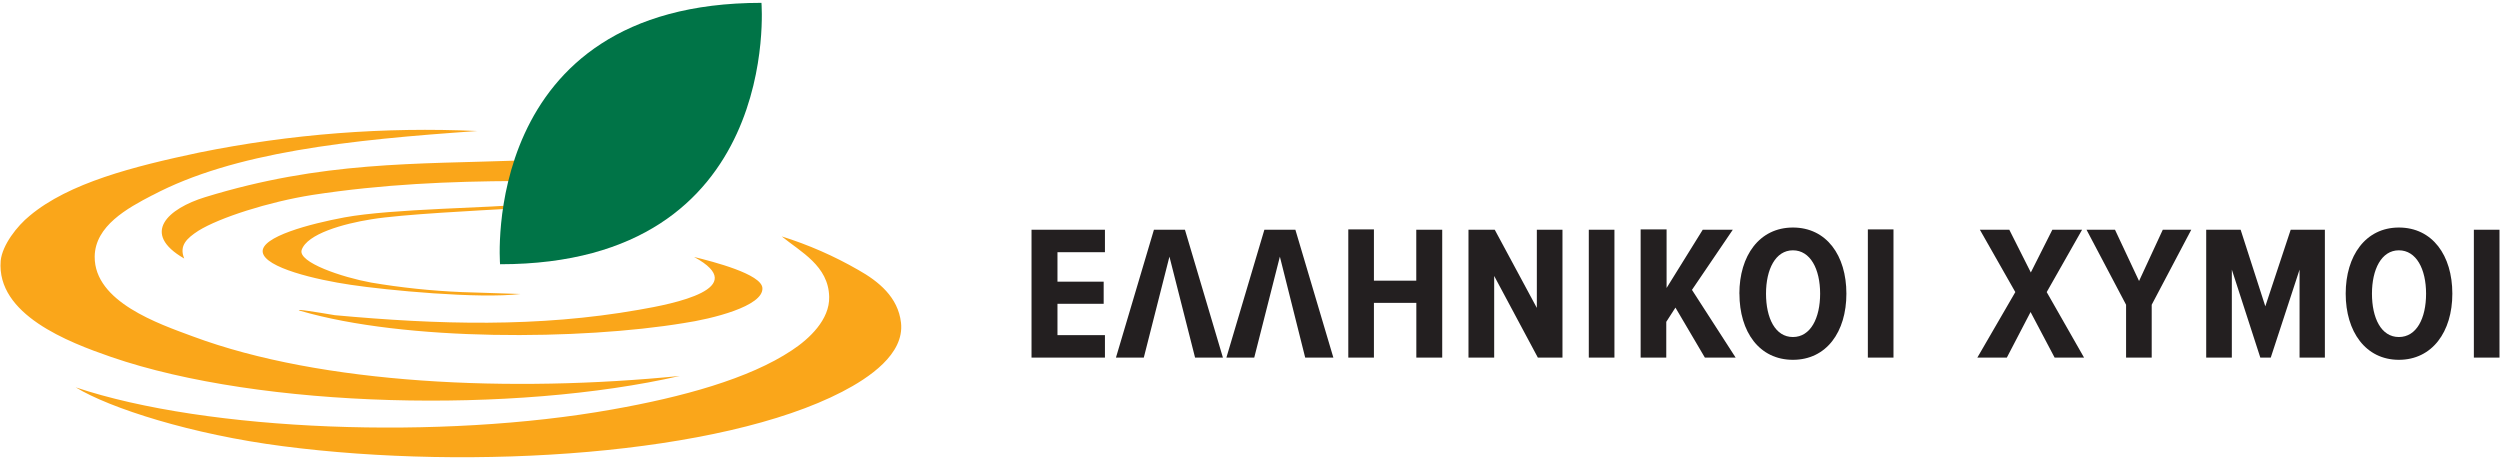 <svg width="790" height="145" viewBox="0 0 790 145" fill="none" xmlns="http://www.w3.org/2000/svg">
<g clip-path="url(#clip0_6037_54498)">
<path d="M48.16 61.701C73.86 48.101 110.16 44.201 150.86 41.401C121.392 40.058 91.871 42.341 62.96 48.201C42.16 52.601 21.76 57.801 9.36 68.201C5.42 71.401 0.72 77.401 0.22 82.401C-1.18 99.401 21.52 108.101 35.12 112.801C82.72 129.201 162.82 130.701 214.82 118.801C161.72 124.101 101.72 121.501 60.92 106.301C50.12 102.301 29.82 95.401 29.92 81.101C30.02 71.401 40.22 65.801 48.12 61.701M163.52 57.201L164.82 50.701C131.02 51.901 101.92 50.901 64.82 62.301C53.12 65.901 44.32 73.701 58.22 81.701C56.52 77.601 59.02 75.301 62.72 72.901C69.32 68.801 84.82 63.801 98.72 61.601C120.92 58.201 142.02 57.301 163.52 57.201ZM162.02 65.901L166.22 64.501C156.22 65.701 123.92 65.901 108.82 68.701C98.12 70.701 82.32 74.801 83.02 79.701C83.72 84.601 99.92 88.401 110.82 90.001C122.12 91.701 151.22 94.501 164.52 92.901L145.92 92.301C136.333 91.9 126.781 90.898 117.32 89.301C108.02 87.601 94.12 82.901 95.32 79.001C97.02 73.901 108.52 70.701 117.32 69.301C126.92 67.701 151.72 66.501 162.02 65.901ZM240.92 91.001C240.62 86.601 225.42 82.701 219.32 81.201C237.62 91.101 212.92 96.001 201.82 97.901C170.02 103.501 138.52 102.601 105.82 99.601C100.52 98.701 92.52 97.401 94.82 98.201C128.32 108.001 183.92 107.401 216.02 102.101C224.82 100.801 241.32 96.801 240.92 91.001ZM284.72 102.001C283.82 93.901 277.62 88.901 271.22 85.301C263.565 80.894 255.45 77.34 247.02 74.701C253.02 79.601 261.82 84.001 262.02 93.801C262.22 101.001 255.72 107.101 250.22 110.701C236.72 119.701 215.52 125.501 193.42 129.401C139.72 139.001 65.62 136.401 23.92 122.401C34.72 129.001 60.62 137.301 89.42 141.001C149.42 148.801 227.72 143.701 266.12 123.801C274.62 119.401 285.82 111.901 284.72 102.001Z" fill="#FAA61A"/>
<path d="M158.021 83.5C158.021 83.5 151.221 0.9 240.621 0.9C240.621 0.9 247.421 83.5 158.021 83.5Z" fill="#007447"/>
<path d="M598.341 72.5H590.241V113H598.341V72.5ZM575.161 92.8C575.161 100.5 572.161 106.5 566.561 106.5C560.961 106.5 558.061 100.5 558.061 92.8C558.061 85.1 561.061 79.1 566.561 79.1C572.061 79.1 575.161 85 575.161 92.8ZM549.661 92.8C549.661 104.9 555.961 113.7 566.561 113.7C577.161 113.7 583.461 104.9 583.461 92.8C583.461 80.7 577.161 71.9 566.561 71.9C555.961 71.9 549.641 80.8 549.641 92.8H549.661ZM548.461 113L534.661 91.6L547.561 72.6H538.061L526.641 91V72.5H518.441V113H526.541V101.7L529.441 97.2L538.741 113H548.461ZM510.161 72.6H502.061V113H510.161V72.6ZM493.741 113V72.6H485.641V97.3L472.341 72.6H464.041V113H472.161V87.2L485.961 113H493.741ZM455.741 113V72.6H447.541V88.7H434.161V72.5H426.061V113H434.161V95.7H447.561V113H455.741ZM421.341 113L409.341 72.6H399.541L387.541 113H396.341L404.441 81.1L412.441 113H421.341ZM386.441 113L374.441 72.6H364.641L352.641 113H361.441L369.541 81.1L377.641 113H386.441ZM349.161 113V105.9H334.161V96H348.761V89H334.161V79.7H349.161V72.6H325.961V113H349.161Z" fill="#231F20"/>
<path d="M789.84 72.6H781.74V113H789.84V72.6Z" fill="#231F20"/>
<path d="M758.04 71.9C747.54 71.9 741.24 80.8 741.24 92.8C741.24 104.8 747.54 113.7 758.04 113.7C768.54 113.7 774.94 104.9 774.94 92.8C774.94 80.7 768.64 71.9 758.04 71.9ZM758.04 106.5C752.44 106.5 749.54 100.5 749.54 92.8C749.54 85.1 752.54 79.1 758.04 79.1C763.54 79.1 766.64 85 766.64 92.8C766.64 100.6 763.64 106.5 758.04 106.5Z" fill="#231F20"/>
<path d="M715.84 96.8L708.04 72.6H697.16V113H705.26V85.2L714.26 113H717.56L726.66 85.2V113H734.66V72.6H723.86L715.84 96.8Z" fill="#231F20"/>
<path d="M675.94 88.8L668.34 72.6H659.34L671.84 96.3V113H679.94V96.3L692.44 72.6H683.44L675.94 88.8Z" fill="#231F20"/>
<path d="M657.94 72.6H648.54L641.74 86.1L634.94 72.6H625.64L636.84 92.3L624.84 113H634.16L641.66 98.6L649.26 113H658.56L646.76 92.3L657.94 72.6Z" fill="#231F20"/>
</g>
<defs>
<clipPath id="clip0_6037_54498">
<rect width="789.68" height="145" fill="white" transform="translate(0.16)"/>
</clipPath>
</defs>
</svg>

